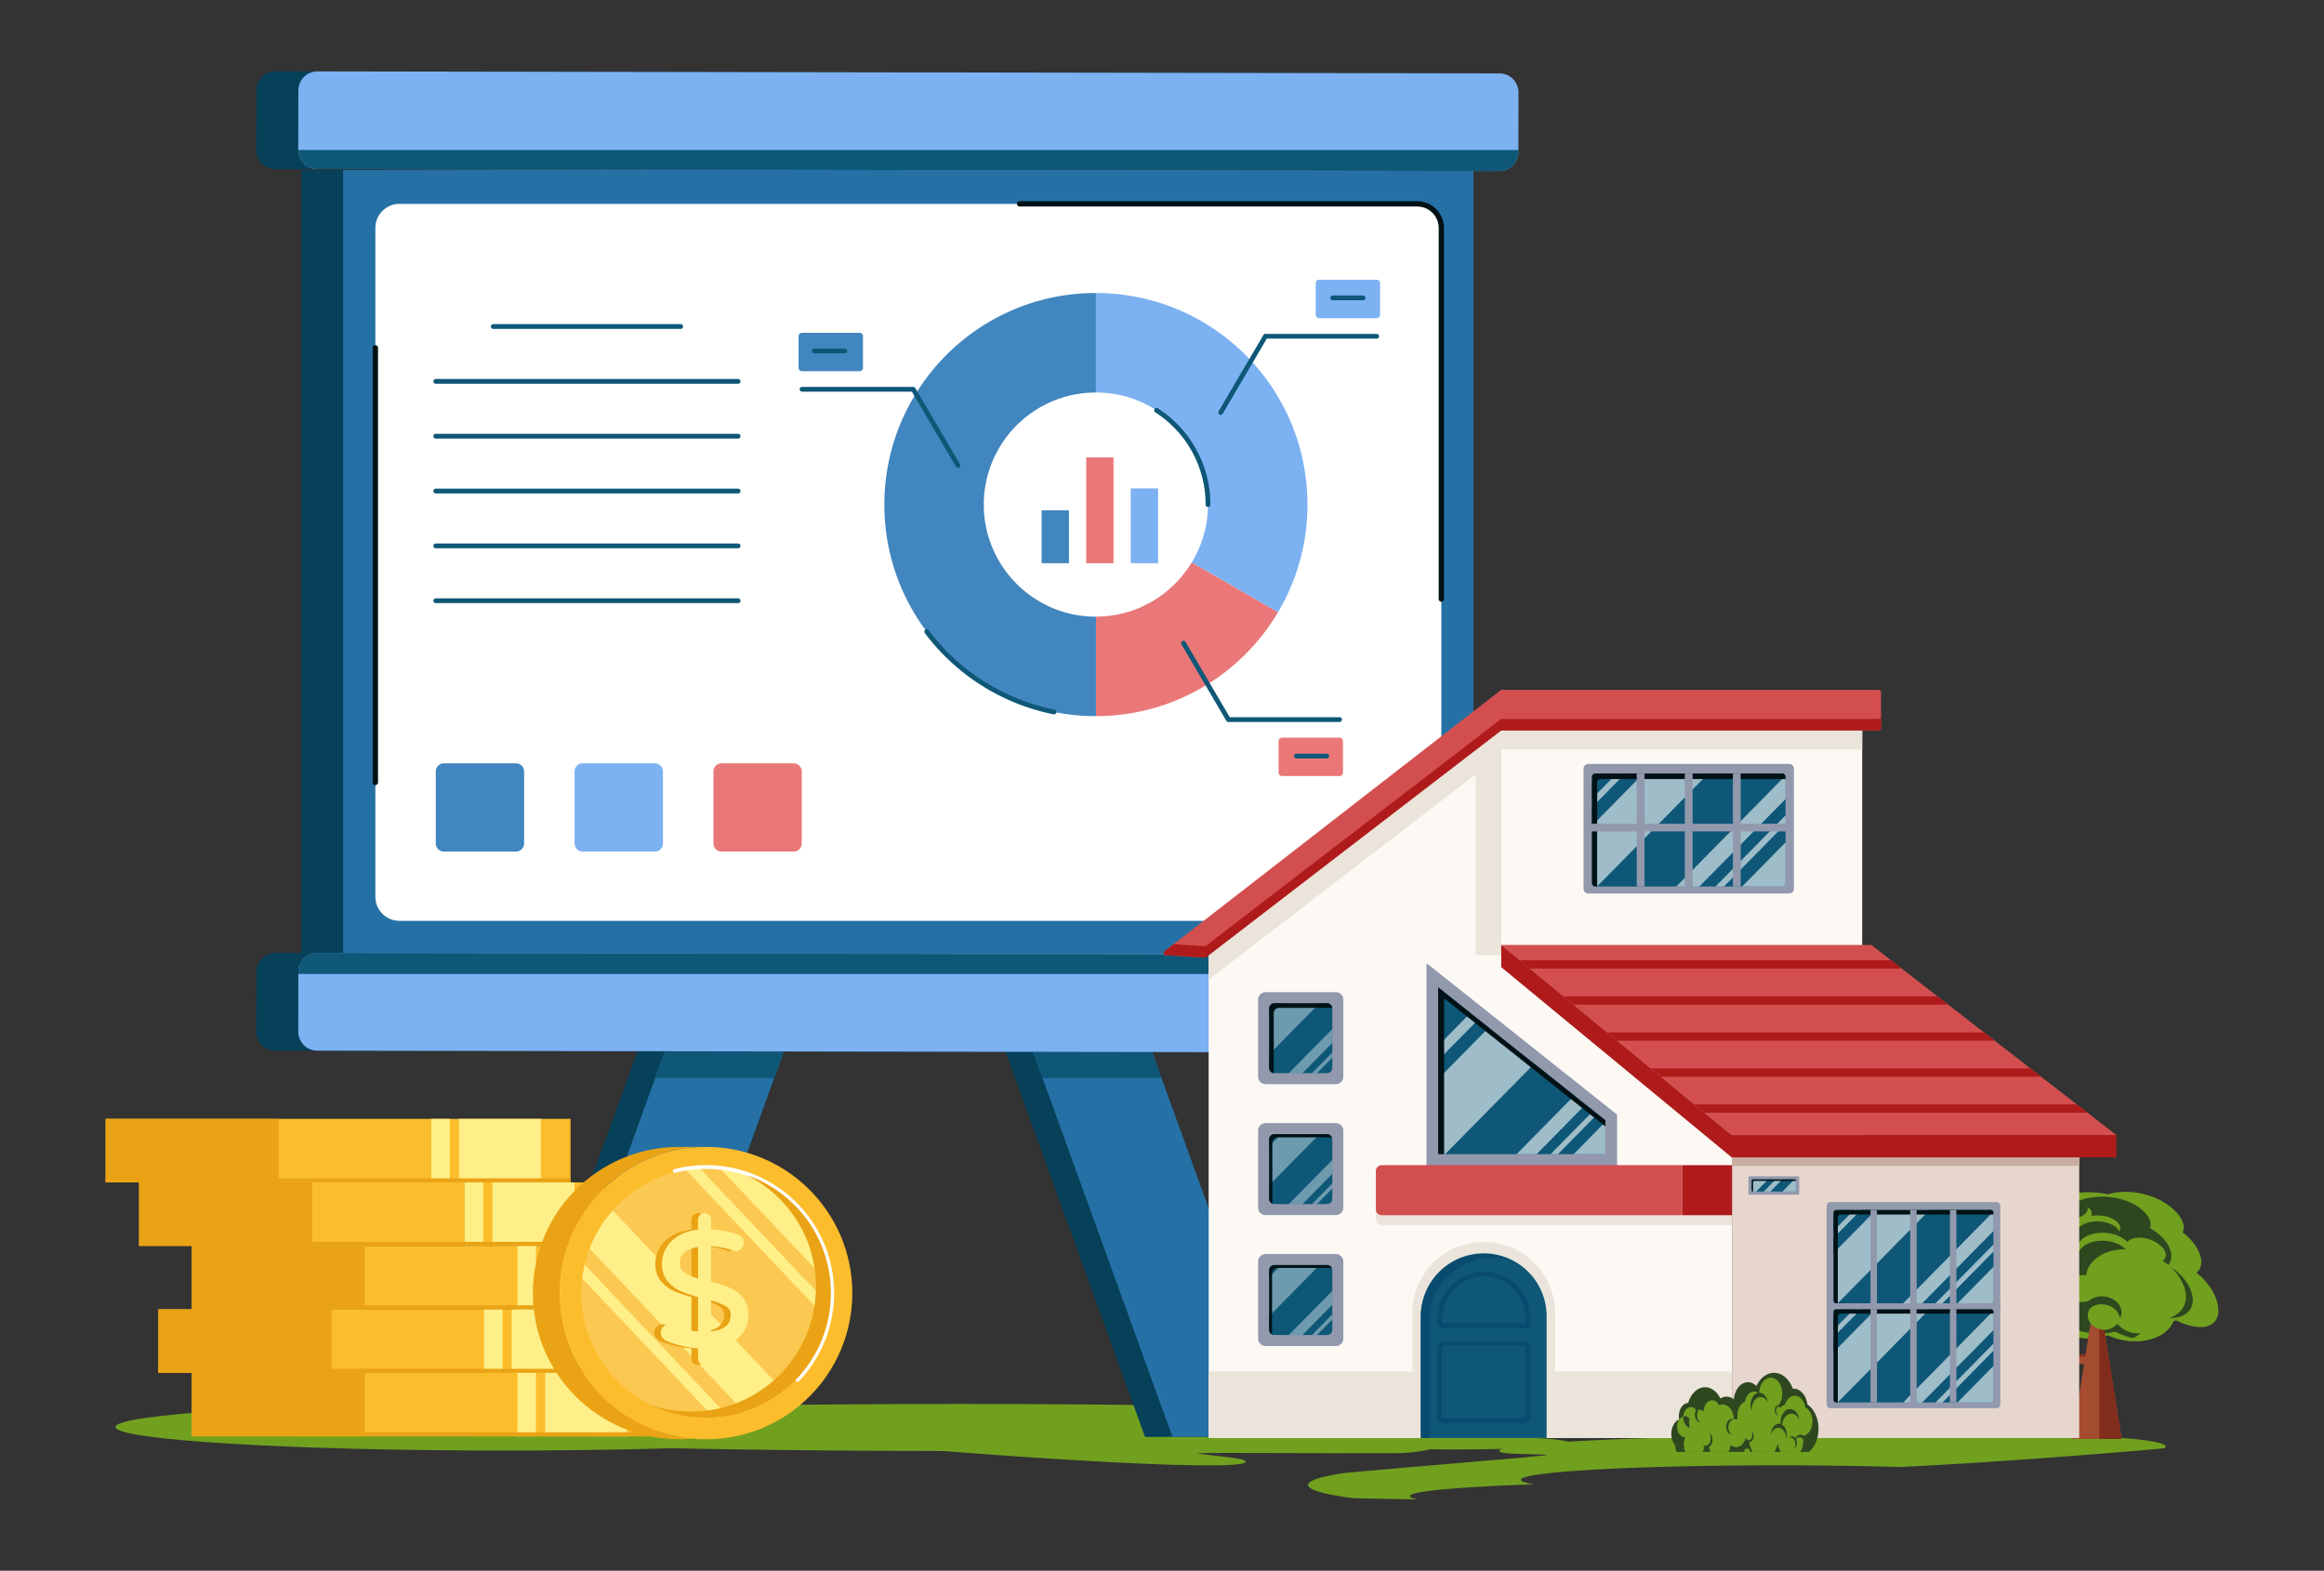<?xml version="1.0" encoding="utf-8"?>
<svg xmlns="http://www.w3.org/2000/svg" height="207.668" id="Layer_1" style="enable-background:new 0 0 300 280" version="1.1" viewBox="-3.625 36.166 307.249 207.668" width="307.249" x="0" y="0">
  <rect x="-3.625" y="36.166" width="307.249" height="207.668" fill="#333333" stroke="none"/>
  <style>.st2{fill:#71a01f}.st3{fill:#064059}.st6{fill:#eaa315}.st7{fill:#fcbd2c}.st8{fill:#af1b1b}.st9{fill:#2571a5}.st10{fill:#4186bf}.st11{fill:#0e5777}.st12{fill:#094b6f}.st13{fill:#2e471f}.st14{fill:#a44c30}.st15{fill:#812d1c}.st16{fill:#fff}.st18{fill:#fcf9f4}.st21{opacity:.6}.st22{fill:#9299ad}.st24{fill:#7cb1f2}.st29{fill:#eae4da}.st37{fill:#011216}.st42{fill:#d34f4f}.st47{fill:#fbc851}.st48{fill:#feef88}.st56{opacity:.4}.st60{fill:#ea7878}</style>
  <g id="Property_Analysis">
    <path class="st2" d="M203.84 224.886c0 1.725-36.108 3.117-80.647 3.117-44.539 0-80.647-1.392-80.647-3.117 0-1.715 36.108-3.107 80.647-3.107 44.54 0 80.648 1.392 80.648 3.107z"/>
    <path class="st2" d="M124.301 224.284a515.033 515.033 0 0 1-4.434-.403v4.017l1.843.152c22.493 1.745 39.354 2.378 39.354 1.366 0-.432-2.741-.616-6.234-1.053-1.164-.158 7.36-.087 17.124-.076l.112.01c3.136-.006 6.384-.003 9.463-.014l.038.003c3.022-.186 4.806-.573 4.806-1.154 0-.675-2.29-1.495-6.083-2.295-2.61-.285-5.445-.59-8.412-.886.676.19 1.033.371 1.033.522 0 .637-6.496.65-16.447.115 1.126.286 1.727.545 1.727.752 0 1.068-15.17.583-33.89-1.056z"/>
    <path class="st3" d="m96.39 175.15-18.456 50.982H62.2l18.457-50.982zM129.297 175.15l18.457 50.982h15.734l-18.457-50.982z"/>
    <path class="st9" d="m100.014 175.15-18.457 50.982H65.823L84.28 175.15zM132.92 175.15l18.457 50.982h15.734l-18.457-50.982z"/>
    <path class="st11" d="m98.733 178.688 1.28-3.538H84.28L83 178.688zM149.935 178.688l-1.28-3.538H132.92l1.28 3.538z"/>
    <path class="st3" d="m191.563 172.816.013-7.877a2.524 2.524 0 0 0-2.52-2.528l-156.263-.262a2.524 2.524 0 0 0-2.528 2.52l-.013 7.877a2.524 2.524 0 0 0 2.52 2.528l156.263.262a2.524 2.524 0 0 0 2.528-2.52z"/>
    <path class="st3" d="M36.208 58.663h149.409v103.7H36.208z"/>
    <path class="st3" d="m191.563 56.273.013-7.877a2.524 2.524 0 0 0-2.52-2.529l-156.263-.262a2.524 2.524 0 0 0-2.528 2.52l-.013 7.877a2.524 2.524 0 0 0 2.52 2.529l156.263.262a2.524 2.524 0 0 0 2.528-2.52z"/>
    <path class="st9" d="M41.761 58.663H191.17v103.7H41.761z"/>
    <path class="st9" d="M41.759 58.662h149.41v103.7H41.759z"/>
    <path class="st16" d="M46.002 154.727V66.3a3.179 3.179 0 0 1 3.179-3.179H183.75a3.179 3.179 0 0 1 3.179 3.179v88.428a3.179 3.179 0 0 1-3.18 3.18H49.182a3.179 3.179 0 0 1-3.179-3.18z"/>
    <path class="st37" d="M46.002 139.968a.35.35 0 0 1-.35-.35v-57.47a.35.35 0 0 1 .7 0v57.47a.35.35 0 0 1-.35.35zM186.929 115.713a.35.35 0 0 1-.35-.35V66.3c0-1.56-1.27-2.83-2.83-2.83h-52.573a.35.35 0 1 1 0-.7h52.574a3.533 3.533 0 0 1 3.528 3.53v49.065a.35.35 0 0 1-.35.35z"/>
    <path class="st24" d="m197.116 56.273.013-7.877a2.524 2.524 0 0 0-2.52-2.529l-156.263-.262a2.524 2.524 0 0 0-2.528 2.52l-.013 7.877a2.524 2.524 0 0 0 2.52 2.529l156.263.262a2.524 2.524 0 0 0 2.528-2.52z"/>
    <path class="st11" d="M35.805 56.005a2.524 2.524 0 0 0 2.52 2.526l156.263.261a2.524 2.524 0 0 0 2.528-2.52v-.267H35.806z"/>
    <path class="st24" d="m197.116 172.816.013-7.877a2.524 2.524 0 0 0-2.52-2.528l-156.263-.262a2.524 2.524 0 0 0-2.528 2.52l-.013 7.877a2.524 2.524 0 0 0 2.52 2.528l156.263.262a2.524 2.524 0 0 0 2.528-2.52z"/>
    <path class="st11" d="M197.123 164.936a2.524 2.524 0 0 0-2.52-2.525l-156.263-.262a2.524 2.524 0 0 0-2.528 2.52v.267h161.31z"/>
    <path class="st2" d="M114.142 224.824c0 1.725-22.945 3.117-51.247 3.117-28.303 0-51.248-1.392-51.248-3.117 0-1.714 22.945-3.106 51.248-3.106 28.302 0 51.247 1.392 51.247 3.106z"/>
    <path class="st7" d="M21.734 200.878h61.463v8.393H21.734z"/>
    <path class="st6" d="M21.734 200.877H44.61v8.394H21.734z"/>
    <path class="st48" d="M68.455 200.878h10.833v8.393H68.455zM64.788 200.878h2.447v8.393h-2.447z"/>
    <path class="st7" d="M17.31 209.271h61.463v8.393H17.31z"/>
    <path class="st6" d="M17.31 209.271h22.876v8.394H17.31z"/>
    <path class="st48" d="M64.031 209.271h10.833v8.393H64.031zM60.363 209.271h2.447v8.393h-2.447z"/>
    <path class="st7" d="M21.734 217.665h61.463v8.393H21.734z"/>
    <path class="st6" d="M21.734 217.664H44.61v8.394H21.734z"/>
    <path class="st48" d="M68.455 217.665h10.833v8.393H68.455zM64.788 217.665h2.447v8.393h-2.447z"/>
    <path class="st6" d="M21.734 208.741h61.463v.529H21.734zM17.31 217.135h61.463v.529H17.31zM21.734 225.529h61.463v.529H21.734z"/>
    <path class="st7" d="M10.341 184.091h61.463v8.393H10.341z"/>
    <path class="st6" d="M10.341 184.09h22.876v8.394H10.341z"/>
    <path class="st48" d="M57.062 184.091h10.833v8.393H57.062zM53.395 184.091h2.447v8.393h-2.447z"/>
    <path class="st7" d="M14.766 192.485h61.463v8.393H14.766z"/>
    <path class="st6" d="M14.766 192.484h22.876v8.394H14.766z"/>
    <path class="st48" d="M61.486 192.485h10.833v8.393H61.486zM57.819 192.485h2.447v8.393h-2.447z"/>
    <path class="st6" d="M10.341 191.955h61.463v.529H10.341zM14.766 200.348h61.463v.529H14.766z"/>
    <path class="st6" d="M87.943 226.364c-.592.055-1.188.084-1.792.084-10.672 0-19.324-8.651-19.324-19.32 0-10.675 8.652-19.327 19.324-19.327.198 0 .397.004.591.008l.03-.008h2.76c-10.58.106-19.125 8.72-19.125 19.328 0 10.063 7.7 18.335 17.536 19.235z"/>
    <path class="st7" d="M70.407 207.127c0 10.672 8.652 19.323 19.323 19.323 10.674 0 19.325-8.651 19.325-19.323 0-10.674-8.65-19.325-19.325-19.325-10.671 0-19.323 8.65-19.323 19.325z"/>
    <path class="st47" d="M73.242 207.127c0 9.106 7.382 16.488 16.488 16.488 9.109 0 16.49-7.382 16.49-16.488 0-9.109-7.381-16.49-16.49-16.49-9.106 0-16.488 7.381-16.488 16.49z"/>
    <path class="st47" d="M73.242 207.127c0 9.107 7.383 16.486 16.49 16.486.345 0 .687-.011 1.025-.034.627-.037 1.24-.109 1.844-.218.74-.127 1.46-.304 2.163-.529a16.425 16.425 0 0 0 5.208-2.783 16.462 16.462 0 0 0 5.862-9.362c.136-.604.237-1.224.297-1.855a16.002 16.002 0 0 0 .056-2.76c-.503-7.968-6.662-14.398-14.506-15.318a15.878 15.878 0 0 0-1.95-.116 16.108 16.108 0 0 0-2.67.218 16.436 16.436 0 0 0-9.67 5.336 16.36 16.36 0 0 0-3.063 5.05 16.174 16.174 0 0 0-.973 3.954 16.35 16.35 0 0 0-.113 1.931z"/>
    <path class="st48" d="m73.355 205.197 17.402 18.382c.627-.037 1.24-.109 1.844-.218l-18.927-19.993a16.174 16.174 0 0 0-.319 1.83zM74.328 201.243l20.436 21.589a16.425 16.425 0 0 0 5.208-2.783l-22.58-23.857a16.36 16.36 0 0 0-3.064 5.05z"/>
    <path class="st6" d="M93.721 207.728a4.54 4.54 0 0 0-1.782-1.333c-.648-.273-1.465-.53-2.428-.764v-4.708c1.006.058 1.962.244 2.836.552.17.068.307.101.42.101.32 0 .582-.118.78-.352.19-.222.285-.477.285-.755 0-.516-.255-.88-.733-1.051-1.049-.4-2.255-.639-3.588-.71v-1.277a.846.846 0 0 0-.254-.619c-.339-.337-.908-.335-1.23.005a.865.865 0 0 0-.239.614v1.308c-.959.102-1.797.357-2.495.757-.748.43-1.321.981-1.702 1.638a4.247 4.247 0 0 0-.574 2.159c0 .887.239 1.633.71 2.217a4.667 4.667 0 0 0 1.734 1.332c.637.287 1.419.557 2.327.804v4.54a9.792 9.792 0 0 1-3.344-.827 1.208 1.208 0 0 0-.49-.103c-.317 0-.581.113-.785.335a1.11 1.11 0 0 0-.302.773c0 .228.07.444.21.643.136.197.31.34.517.426a13.33 13.33 0 0 0 4.194 1.007v1.325c0 .258.083.468.247.623a.85.85 0 0 0 .603.227.858.858 0 0 0 .63-.243.831.831 0 0 0 .243-.607v-1.324c.928-.074 1.762-.29 2.481-.639.78-.378 1.39-.895 1.816-1.537a3.856 3.856 0 0 0 .644-2.17c0-.97-.246-1.767-.73-2.367zm-4.21.354c.844.243 1.496.501 1.94.77.443.269.659.634.659 1.115 0 1.312-.851 2.037-2.6 2.212v-4.097zm-3.5-3.654c-.424-.304-.63-.724-.63-1.285 0-.594.227-1.062.691-1.43.435-.343 1.01-.579 1.716-.702v4.19c-.77-.22-1.367-.48-1.777-.773z"/>
    <path class="st48" d="m87.062 190.856 18.772 19.831c.136-.604.237-1.224.297-1.855l-17.203-18.175c-.63.03-1.254.097-1.866.199zM91.68 190.754l14.507 15.318c-.503-7.968-6.662-14.398-14.506-15.318z"/>
    <path d="M101.812 218.862a.25.25 0 0 1-.182-.422 16.349 16.349 0 0 0 4.521-11.313c0-9.054-7.366-16.42-16.421-16.42-1.385 0-2.759.171-4.084.511a.25.25 0 1 1-.124-.484c1.365-.35 2.781-.528 4.208-.528 9.33 0 16.921 7.591 16.921 16.921 0 4.359-1.654 8.498-4.657 11.657a.25.25 0 0 1-.182.078z" style="fill:#fefefe"/>
    <path class="st6" d="M82.405 221.9a16.421 16.421 0 0 0 7.327 1.713c9.106 0 16.49-7.379 16.49-16.486 0-7.228-4.646-13.365-11.116-15.591 5.422 2.7 9.144 8.299 9.144 14.765 0 9.107-7.383 16.49-16.49 16.49-1.874 0-3.676-.312-5.355-.89z"/>
    <path class="st48" d="M94.593 207.728a4.54 4.54 0 0 0-1.782-1.333c-.648-.273-1.465-.53-2.429-.764v-4.708c1.007.058 1.962.244 2.837.552.17.068.307.101.42.101.32 0 .582-.118.78-.352.189-.222.285-.477.285-.755 0-.516-.255-.88-.734-1.051-1.048-.4-2.254-.639-3.588-.71v-1.277a.846.846 0 0 0-.253-.619c-.339-.337-.909-.335-1.23.005a.865.865 0 0 0-.24.614v1.308c-.958.102-1.796.357-2.494.757-.749.43-1.321.981-1.702 1.638a4.247 4.247 0 0 0-.574 2.159c0 .887.239 1.633.71 2.217a4.667 4.667 0 0 0 1.734 1.332c.637.287 1.419.557 2.327.804v4.54a9.792 9.792 0 0 1-3.344-.827 1.208 1.208 0 0 0-.49-.103c-.317 0-.581.113-.785.335a1.11 1.11 0 0 0-.302.773c0 .228.07.444.21.643.136.197.31.34.516.426a13.33 13.33 0 0 0 4.195 1.007v1.325c0 .258.083.468.247.623a.85.85 0 0 0 .603.227.858.858 0 0 0 .63-.243.831.831 0 0 0 .242-.607v-1.324c.929-.074 1.763-.29 2.482-.639.78-.378 1.39-.895 1.816-1.537a3.856 3.856 0 0 0 .644-2.17c0-.97-.246-1.767-.73-2.367zm-4.21.354c.844.243 1.496.501 1.94.77.443.269.658.634.658 1.115 0 1.312-.85 2.037-2.599 2.212v-4.097zm-3.5-3.654c-.424-.304-.63-.724-.63-1.285 0-.594.226-1.062.691-1.43.434-.343 1.01-.579 1.716-.702v4.19c-.77-.22-1.368-.48-1.777-.773z"/>
    <path class="st2" d="M282.512 227.636c-6.71.637-23.593 1.96-35.103 2.485-3.375-.113-7.105-.169-11.042-.206-1.65-.02-3.355-.02-5.08-.02-18.69 0-33.837.845-33.837 1.913 0 .207.6.413 1.725.6-9.936.337-16.422.918-16.422 1.555 0 .15.357.3 1.031.432a919.02 919.02 0 0 1-8.398-.15c-3.787-.468-6.074-1.087-6.074-1.762 0-.58 1.781-1.125 4.8-1.575h.037c3.074-.28 6.317-.562 9.448-.843h.112c9.748-.844 18.26-1.519 17.097-1.575-3.487-.131-6.224-.075-6.224-.506 0-1.013 16.834-1.856 39.292-2.081 3.412-.02 6.955.01 10.592-.038 43.046-.563 38.046 1.77 38.046 1.77z"/>
    <path class="st13" d="M289.125 210.94c-1.08 1.124-3.142.71-5.096-.224-.106.058-.211.11-.32.16a3.047 3.047 0 0 1-.232.467c-1.473 2.147-4.464 2.472-6.986 1.871a8.539 8.539 0 0 1-1.421-.512 7.636 7.636 0 0 1-2.302.431c-2.182.04-4.404-.764-5.761-2.463-.32.192-.65.374-.996.546-2.928 1.387-6.333 2.204-8.169.427-.615-.67-.862-1.67-.672-2.863-.474-.149-.885-.398-1.199-.77-1.783-1.806.419-7.332 5.896-9.786.55-.249 1.103-.45 1.647-.606 1.392-1.87 4.502-3.64 8.25-3.806 1.16-.056 2.278.039 3.31.26 1.187-.381 2.781-.471 4.46-.097 3.756.825 6.094 3.534 5.429 5.009a.53.53 0 0 1-.044.093c2.116 1.646 2.937 3.74 2.239 4.906-.101.177-.23.332-.386.46 2.72 2.13 3.55 5.295 2.353 6.497z"/>
    <path class="st2" d="M277.456 212.83c.976.321 1.94.473 2.9.476a8.38 8.38 0 0 1-5.286-.604 7.612 7.612 0 0 1-2.302.431c-2.182.04-4.403-.764-5.76-2.463-.32.192-.651.374-.996.547-2.929 1.386-6.333 2.202-8.17.426-.614-.67-.862-1.67-.672-2.863-.473-.149-.885-.398-1.198-.77-1.069-1.217-.705-3.777 1.283-6.253-1.136 1.879-1.267 3.62-.492 4.64.292.394.69.668 1.158.846-.264 1.185-.077 2.205.5 2.915 1.731 1.9 5.215 1.263 8.304.029.363-.154.714-.318 1.053-.494 1.284 1.776 3.53 2.695 5.807 2.794a8.36 8.36 0 0 0 2.416-.274c.457.24.94.448 1.455.617z"/>
    <path class="st14" d="m274.447 211.124 2.425 15.287h-6.541l2.424-15.287z"/>
    <path class="st15" d="M273.913 226.411h2.959l-2.425-15.287h-.534z"/>
    <path class="st14" d="M273.587 216.493h-2.925c-.436 0-.83-.26-1-.662l-2.588-6.083 1.188-.505 2.463 5.79c.043.103.144.17.256.17h2.606v1.29z"/>
    <path class="st15" d="M272.108 215.205h-1.127a.289.289 0 0 1-.258-.174l-2.459-5.79-1.187.51.064.149.82-.355 2.459 5.79a.289.289 0 0 0 .258.174h1.37l.06-.304z"/>
    <path class="st2" d="M281.242 210.745a1.752 1.752 0 0 1-.15.537c-.542 1.093-1.958 1.4-3.235.965a3.4 3.4 0 0 1-1.551-1.089c-.426.56-1.157.874-1.937.807-1.029-.094-1.914-.83-1.976-1.816-.049-.85.683-1.622 1.745-1.73a6.685 6.685 0 0 1-.761-.714c-.436.33-1.02.55-1.674.607-1.258.105-2.428-.422-2.631-1.385a1.31 1.31 0 0 1 .022-.567c-.738.905-1.84 1.688-3.157 2.269-2.311.987-4.811 1.215-5.837-.228-.658-.977-.293-2.639 1.052-4.1a1.06 1.06 0 0 1-.371-.414c-.535-.987.68-2.848 2.837-3.718 2.161-.88 4.14-.326 4.323.804.064.341-.029.696-.229 1.042 1.28.308 2.085 1.087 2.207 2.047.064.485-.043.966-.264 1.43.427-.387 1.066-.673 1.79-.734a3.22 3.22 0 0 1 .753.018c.12-1.81 2.24-3.502 5.334-3.446a.981.981 0 0 1-.087-.551c.11-.813 1.473-1.26 3.005-.787 1.538.472 2.506 1.638 2.214 2.394a.899.899 0 0 1-.384.451c2.767 1.846 3.71 4.683 2.685 6.243-.734 1.18-2.186 1.601-3.723 1.665z"/>
    <path class="st2" d="M289.125 210.94c-1.08 1.124-3.142.71-5.096-.224-.106.058-.211.11-.32.16a3.047 3.047 0 0 1-.232.467c-1.217 1.864-3.673 2.297-5.831 2.087 1.23-.493 2.418-1.303 2.988-2.618.069-.163.126-.329.169-.499.096-.069.19-.14.283-.216 1.93.534 3.92.51 4.828-.785 1.012-1.392-.105-4.26-2.921-5.843.134-.155.238-.33.314-.52.532-1.269-.482-3.161-2.69-4.416a.598.598 0 0 0 .03-.1c.46-1.565-2.089-3.827-5.788-4.042-1.652-.1-3.17.24-4.258.798a12.27 12.27 0 0 0-3.215.254c-.873.183-1.707.452-2.478.789 1.62-1.29 4.081-2.292 6.856-2.42 1.16-.056 2.278.039 3.31.26 1.187-.381 2.781-.471 4.46-.097 3.756.825 6.094 3.534 5.429 5.009a.53.53 0 0 1-.044.093c2.116 1.646 2.937 3.74 2.239 4.906-.101.177-.23.332-.386.46 2.72 2.13 3.55 5.295 2.353 6.497z"/>
    <path class="st2" d="M278.126 201.68a1.189 1.189 0 0 1-.214.49c-.227-.926-1.553-1.854-3.274-1.958-1.715-.11-3.13.644-3.451 1.537a1.22 1.22 0 0 1-.161-.515c-.116-1.102 1.529-2.212 3.667-2.075 2.144.132 3.664 1.438 3.433 2.521z"/>
    <path class="st13" d="M276.816 209.964a1.667 1.667 0 0 1-.183.496c-.094-.902-.99-1.753-2.203-1.843-1.21-.096-2.205.61-2.412 1.49a1.702 1.702 0 0 1-.117-.52c-.103-1.107 1.063-2.142 2.596-2.023 1.537.118 2.561 1.32 2.319 2.4zM265.432 207.72c.063.169.093.347.09.53-.594-.663-1.95-.728-3.214.098-1.261.818-1.898 2.189-1.662 3.088a1.178 1.178 0 0 1-.384-.337c-.664-.84-.03-2.63 1.557-3.659 1.589-1.036 3.257-.76 3.613.28z"/>
    <path class="st2" d="M272.925 196.611c-.009.87-1.382 1.562-3.054 1.786-1.674.215-3.165-.099-3.362-.942-.069-.317.067-.664.373-.995a.647.647 0 0 0 .006.218c.151.711 1.432.995 2.883.806 1.45-.193 2.627-.8 2.62-1.53a.642.642 0 0 0-.041-.213c.367.242.573.544.575.87z"/>
    <path class="st2" d="M276.681 198.612a.829.829 0 0 1-.145.378c-.25-.684-1.372-1.314-2.774-1.344-1.397-.035-2.547.54-2.823 1.214a.834.834 0 0 1-.13-.385c-.081-.83 1.248-1.662 2.968-1.619 1.725.039 3.018.932 2.904 1.756zM203.84 226.909c0 .489-6.77.887-15.127.887s-15.128-.398-15.128-.887c0-.494 6.77-.891 15.128-.891s15.128.397 15.128.89z"/>
    <path class="st18" d="M242.569 162.452v25.793h-17.21v38.038h-69.19v-63.831l38.664-29.717v29.717z"/>
    <path class="st29" d="M178.273 195.467v1.907c0 .424.343.767.766.767h39.744v-2.674h-40.51zM218.783 195.467h6.574v2.674h-6.574zM156.169 217.489h69.19v8.794h-69.19z"/>
    <path class="st29" d="M201.978 209.808v16.475h-18.892v-16.475a9.446 9.446 0 1 1 18.892 0zM194.833 162.452v-29.717l-38.664 29.717v3.232l35.308-27.14v23.908z"/>
    <path class="st18" d="M194.836 132.735h47.735v30.945h-47.735z"/>
    <path class="st29" d="M194.836 132.736h47.735v2.513h-47.735z"/>
    <path class="st42" d="M155.889 162.667a.49.49 0 0 1-.329.1l-5.048-.314a.294.294 0 0 1-.18-.526l44.504-34.55h49.926c.162 0 .294.13.294.293v4.771a.294.294 0 0 1-.294.294h-49.926l-38.947 29.932z"/>
    <path class="st8" d="M245.058 130.922v1.522c0 .16-.13.29-.298.29h-49.927l-38.94 29.936a.533.533 0 0 1-.336.095l-5.045-.313c-.284 0-.4-.357-.182-.524l1.194-.925 4.033.248c.124.007.24-.03.335-.102l38.941-29.928h49.927a.295.295 0 0 0 .298-.3z"/>
    <path class="st22" d="M173.972 168.327v10.196c0 .543-.44.983-.983.983h-9.3a.983.983 0 0 1-.984-.983v-10.196c0-.543.44-.983.983-.983h9.301c.543 0 .983.44.983.983zM173.972 185.636v10.197c0 .542-.44.982-.983.982h-9.3a.983.983 0 0 1-.984-.982v-10.197c0-.543.44-.983.983-.983h9.301c.543 0 .983.44.983.983zM173.972 202.945v10.197c0 .542-.44.982-.983.982h-9.3a.983.983 0 0 1-.984-.982v-10.197c0-.543.44-.982.983-.982h9.301c.543 0 .983.44.983.982z"/>
    <path class="st11" d="M164.161 177.353v-7.856c0-.385.312-.697.697-.697h6.96c.386 0 .698.312.698.697v7.856a.697.697 0 0 1-.697.697h-6.96a.697.697 0 0 1-.698-.697z"/>
    <g class="st56">
      <path class="st16" d="M172.513 175.323V176l-2.031 2.053h-.663zM172.513 172.215v1.834l-3.946 4.004h-1.806zM170.83 168.8l-6.668 6.77v-5.146l1.602-1.624z"/>
    </g>
    <path class="st11" d="M164.161 194.662v-7.855c0-.385.312-.697.697-.697h6.96c.386 0 .698.312.698.697v7.855a.697.697 0 0 1-.697.697h-6.96a.697.697 0 0 1-.698-.697z"/>
    <g class="st56">
      <path class="st16" d="M172.513 192.631v.677l-2.031 2.053h-.663zM172.513 189.523v1.834l-3.946 4.004h-1.806zM170.83 186.108l-6.668 6.77v-5.146l1.602-1.624z"/>
    </g>
    <path class="st11" d="M164.161 211.971v-7.855c0-.385.312-.697.697-.697h6.96c.386 0 .698.312.698.697v7.855a.697.697 0 0 1-.697.697h-6.96a.697.697 0 0 1-.698-.697z"/>
    <g class="st56">
      <path class="st16" d="M172.513 209.94v.677l-2.031 2.053h-.663zM172.513 206.831v1.835l-3.946 4.004h-1.806zM170.83 203.417l-6.668 6.77v-5.147l1.602-1.623z"/>
    </g>
    <path class="st37" d="M172.505 169.419c-.021-.007-.05-.007-.072-.007h-6.96a.7.7 0 0 0-.7.699v7.855c0 .029 0 .058.008.08a.695.695 0 0 1-.619-.692V169.5c0-.386.313-.699.7-.699h6.959c.357 0 .648.27.684.619zM172.476 186.578a.63.63 0 0 0-.233-.044h-6.96a.704.704 0 0 0-.698.7v7.854c0 .08.014.153.043.226a.694.694 0 0 1-.466-.655v-7.855c0-.379.313-.692.7-.692h6.959c.306 0 .56.197.655.466zM172.462 203.854a.59.59 0 0 0-.255-.051h-6.96a.699.699 0 0 0-.699.698v7.856c0 .094.022.182.059.262a.697.697 0 0 1-.445-.648v-7.855a.7.7 0 0 1 .7-.7h6.959c.291 0 .539.183.64.438z"/>
    <path class="st22" d="M210.165 183.571v6.64a.096.096 0 0 1-.095.094H185.05c-.051 0-.087-.043-.087-.094v-26.529a.09.09 0 0 1 .05-.08c.03-.022.066-.014.095.007l25.022 19.89a.09.09 0 0 1 .036.072z"/>
    <path class="st11" d="M208.614 184.27v4.485h-22.11v-22.059z"/>
    <g class="st21">
      <path class="st16" d="m191.834 170.933-5.33 5.417v-1.922l4.245-4.31h.058zM207.58 183.448l-5.234 5.307h-.975l5.664-5.744zM206 182.188l-6.471 6.567h-2.65l7.63-7.746zM208.614 184.503v4.252h-4.193zM199.216 176.8l-11.78 11.955h-.931v-9.938l6.698-6.799z"/>
    </g>
    <path class="st37" d="M208.614 184.27v.823l-21.316-16.94v20.602h-.793v-22.059z"/>
    <path d="M265.483 194.457v27.96a.157.157 0 0 1-.154.155h-29.704c-.083 0-.142-.071-.142-.154v-27.961c0-.083.06-.154.142-.154h29.704c.083 0 .154.07.154.154z"/>
    <path d="M225.358 188.247h45.903v38.036h-45.903z" style="fill:#e6d6cd"/>
    <path d="M225.358 188.247h45.903v2.058h-45.903z" style="fill:#c9ada1"/>
    <path class="st42" d="M218.783 190.21v6.62H179.04a.767.767 0 0 1-.766-.767v-5.086c0-.423.343-.767.766-.767h39.744z"/>
    <path class="st8" d="M218.783 190.21h6.574v6.619h-6.574z"/>
    <path class="st11" d="M200.848 210.278v16.005h-16.631v-16.005a8.316 8.316 0 1 1 16.631 0z"/>
    <path class="st12" d="M198.379 211.753h-11.23a.777.777 0 0 1-.776-.775v-.31c0-1.698.704-3.37 1.932-4.587 1.162-1.152 2.664-1.784 4.232-1.784h.053a6.154 6.154 0 0 1 4.299 1.801 6.122 6.122 0 0 1 1.804 4.358v.983a.315.315 0 0 1-.314.314zm-5.842-6.828c-1.401 0-2.746.568-3.79 1.603a5.876 5.876 0 0 0-1.746 4.14v.31c0 .08.067.147.148.147h10.916v-.669a5.529 5.529 0 0 0-5.48-5.531h-.048zM197.916 224.312H187.15a.777.777 0 0 1-.776-.775v-9.32c0-.428.349-.776.776-.776h10.767c.428 0 .777.348.777.775v9.32a.778.778 0 0 1-.777.776zM187.15 214.07a.148.148 0 0 0-.148.147v9.32c0 .082.067.148.148.148h10.767a.148.148 0 0 0 .149-.147v-9.32a.148.148 0 0 0-.149-.148H187.15z"/>
    <path class="st12" d="M196.588 203.024a8.311 8.311 0 0 0-11.24 7.783v15.476h-1.129v-16.009a8.316 8.316 0 0 1 8.314-8.313c1.47 0 2.854.386 4.055 1.063z"/>
    <path class="st22" d="M233.538 137.781v15.904a.613.613 0 0 1-.613.613h-26.58a.613.613 0 0 1-.613-.613v-15.904c0-.338.275-.613.613-.613h26.58c.339 0 .613.275.613.613z"/>
    <path class="st11" d="M232.44 138.881v14.043a.45.45 0 0 1-.45.45h-24.71a.45.45 0 0 1-.45-.45v-14.043a.45.45 0 0 1 .45-.45h24.71a.45.45 0 0 1 .45.45z"/>
    <g class="st21">
      <path class="st16" d="M232.44 143.961v1.143l-8.146 8.27h-1.125zM232.44 138.88v2.924l-11.397 11.57h-3.054l14.423-14.646c.02.048.028.099.028.152zM232.44 147.535v5.39c0 .248-.2.449-.45.449h-5.3l5.75-5.839zM211.249 138.43l-4.42 4.488v-1.142l3.294-3.345zM208 138.43l-1.17 1.188v-.738a.45.45 0 0 1 .449-.45h.72zM222.23 138.43l-14.716 14.944h-.235a.45.45 0 0 1-.45-.45v-7.574l6.814-6.92h8.587z"/>
    </g>
    <path class="st37" d="M232.44 138.88v.283h-24.46c-.249 0-.45.2-.45.45v13.76h-.251a.45.45 0 0 1-.45-.449V138.88a.45.45 0 0 1 .45-.45h24.712c.249 0 .45.202.45.45z"/>
    <path class="st22" d="M212.761 138.431h1.033v14.943h-1.033zM219.119 138.431h1.033v14.943h-1.033zM225.476 138.431h1.033v14.943h-1.033z"/>
    <path class="st42" d="M194.836 161.097h48.935l32.42 25.152h-50.878z"/>
    <path class="st8" d="M276.178 186.235v2.945h-50.862l-30.467-25.147v-2.945l30.467 25.147z"/>
    <path class="st22" d="M260.828 208.701v13.135c0 .28-.227.506-.507.506H238.37a.506.506 0 0 1-.507-.506v-13.135c0-.28.227-.506.507-.506h21.951c.28 0 .507.227.507.506z"/>
    <path class="st11" d="M259.92 209.61v11.598a.372.372 0 0 1-.37.371h-20.408a.372.372 0 0 1-.372-.371V209.61c0-.206.166-.372.372-.372h20.407c.205 0 .372.166.372.372z"/>
    <g class="st21">
      <path class="st16" d="M259.921 213.805v.944l-6.727 6.83h-.93zM259.921 209.61v2.414l-9.413 9.555h-2.522l11.912-12.096c.016.04.023.082.023.126zM259.921 216.757v4.45a.37.37 0 0 1-.371.372h-4.379l4.75-4.822zM242.42 209.238l-3.65 3.706V212l2.72-2.762zM239.736 209.238l-.967.98v-.609c0-.205.169-.371.372-.371h.595zM251.489 209.238l-12.154 12.34h-.194a.372.372 0 0 1-.372-.37v-6.256l5.628-5.714h7.092z"/>
    </g>
    <path class="st37" d="M259.921 209.61v.233H239.72a.37.37 0 0 0-.371.37v11.366h-.208a.372.372 0 0 1-.372-.371v-11.599c0-.205.169-.371.372-.371h20.409a.37.37 0 0 1 .371.371z"/>
    <path class="st22" d="M243.668 209.238h.853v12.341h-.853zM248.919 209.238h.853v12.341h-.853zM254.17 209.238h.853v12.341h-.853z"/>
    <path class="st22" d="M260.828 195.597v13.135c0 .28-.227.506-.507.506H238.37a.506.506 0 0 1-.507-.506v-13.135c0-.28.227-.506.507-.506h21.951c.28 0 .507.227.507.506z"/>
    <path class="st11" d="M259.92 196.505v11.598a.372.372 0 0 1-.37.372h-20.408a.372.372 0 0 1-.372-.372v-11.598c0-.205.166-.371.372-.371h20.407c.205 0 .372.166.372.371z"/>
    <g class="st21">
      <path class="st16" d="M259.921 200.7v.944l-6.727 6.83h-.93zM259.921 196.505v2.414l-9.413 9.556h-2.522l11.912-12.096c.016.04.023.081.023.126zM259.921 203.653v4.45a.37.37 0 0 1-.371.372h-4.379l4.75-4.822zM242.42 196.133l-3.65 3.706v-.943l2.72-2.763zM239.736 196.133l-.967.981v-.61c0-.205.169-.37.372-.37h.595zM251.489 196.133l-12.154 12.342h-.194a.372.372 0 0 1-.372-.372v-6.256l5.628-5.714h7.092z"/>
    </g>
    <path class="st37" d="M259.921 196.505v.233H239.72a.37.37 0 0 0-.371.372v11.365h-.208a.372.372 0 0 1-.372-.372v-11.598c0-.206.169-.372.372-.372h20.409a.37.37 0 0 1 .371.372z"/>
    <path class="st22" d="M243.668 196.134h.853v12.341h-.853zM248.919 196.134h.853v12.341h-.853zM254.17 196.134h.853v12.341h-.853zM234.243 191.856v2.085a.171.171 0 0 1-.171.172h-6.365a.171.171 0 0 1-.172-.172v-2.085c0-.094.077-.171.172-.171h6.365c.095 0 .171.077.171.171z"/>
    <path class="st11" d="M227.947 193.53v-1.262c0-.095.077-.172.171-.172h5.542c.095 0 .172.077.172.172v1.261a.171.171 0 0 1-.172.172h-5.542a.171.171 0 0 1-.171-.172z"/>
    <g class="st21">
      <path class="st16" d="m232.005 192.095-1.583 1.606h-.867l1.58-1.606z"/>
    </g>
    <g class="st21">
      <path class="st16" d="m230.129 192.095-1.58 1.606h-.43a.17.17 0 0 1-.172-.172v-1.262c0-.093.076-.172.172-.172h2.01z"/>
    </g>
    <g class="st21">
      <path class="st16" d="M233.83 192.267v1.262a.17.17 0 0 1-.169.172h-1.636l1.58-1.606h.056c.094 0 .17.079.17.172z"/>
    </g>
    <path class="st37" d="M233.83 192.267v.023h-5.512a.17.17 0 0 0-.169.172v1.24h-.03a.17.17 0 0 1-.172-.173v-1.262c0-.093.076-.172.172-.172h5.542c.094 0 .17.079.17.172z"/>
    <path class="st22" d="M206.695 145.074h26.29v1.012h-26.29z"/>
    <path class="st8" d="M247.803 164.228h-49.177l-1.332-1.099h49.097zM253.94 168.99H204.4l-1.333-1.1h49.46zM260.084 173.758h-49.912l-1.332-1.1h49.832zM266.221 178.519h-50.276l-1.332-1.1h50.196zM272.359 183.28h-50.64l-1.333-1.1h50.56z"/>
    <path class="st13" d="M217.842 227.247c.022.31.083.602.174.872h8.942c.039-.129.075-.26.1-.398h.023c.167 0 .33-.026.485-.073.066.168.146.323.231.471h7.74l.009-.014c.749-.626 1.249-1.756 1.249-3.05 0-1.41-.6-2.633-1.47-3.208-.15-1.184-.902-2.082-1.806-2.082-.039 0-.077.003-.116.006-.457-1.246-1.398-2.104-2.486-2.104-.977 0-1.836.696-2.334 1.745-.313-.314-.698-.502-1.117-.502-.959 0-1.753.993-1.865 2.272a1.523 1.523 0 0 0-.97-.368 1.47 1.47 0 0 0-.813.256c-.431-.904-1.174-1.498-2.019-1.498-1.012 0-1.88.858-2.236 2.073-.682.033-1.23.808-1.23 1.756 0 .146.011.289.038.426-.598.241-1.037 1.004-1.037 1.908 0 .606.198 1.147.508 1.512z"/>
    <path class="st2" d="M226.628 224.803v.023c0 .836.404 1.545.957 1.778.054.585.244 1.11.524 1.515h2.834c.221-.32.387-.712.474-1.15.047.435.182.828.378 1.15h2.596a2.89 2.89 0 0 0 .395-1.495c0-.21-.02-.418-.059-.612.717-.098 1.272-.928 1.272-1.935 0-.847-.396-1.571-.95-1.835-.134-.883-.705-1.545-1.387-1.545-.584 0-1.086.485-1.3 1.18a1.284 1.284 0 0 0-.663.435 1.96 1.96 0 0 0-.261-.283c.345-.381.565-.968.565-1.627 0-1.153-.682-2.093-1.524-2.093-.84 0-1.52.94-1.52 2.093v.011a1.004 1.004 0 0 0-.674-.275c-.598 0-1.096.587-1.215 1.36-.579.208-1.006.935-1.006 1.796 0 .623.223 1.173.564 1.51z"/>
    <path class="st16" d="M219.81 224.935c-.502-.076-.89-.659-.89-1.369a1.5 1.5 0 0 1 .006-.137.668.668 0 0 1 .184-.025c.24 0 .459.115.632.308a2.288 2.288 0 0 0 .068 1.223z"/>
    <path class="st2" d="M219.11 226.164a.748.748 0 0 0 .081-.006 2.405 2.405 0 0 0-.204.982c0 .36.078.693.206.98h2.312a2.35 2.35 0 0 0 .202-.826c.184.124.39.194.607.197.046.23.124.44.222.628h2.36c.14-.268.237-.581.266-.926.213.194.464.303.737.303.745 0 1.35-.83 1.35-1.854 0-1.021-.605-1.854-1.35-1.854a.978.978 0 0 0-.286.042c-.028-1.105-.69-1.986-1.5-1.986-.16 0-.318.036-.463.1-.204-.392-.538-.647-.916-.647-.608 0-1.104.662-1.124 1.49a1.016 1.016 0 0 0-.682-.281.917.917 0 0 0-.314.056c-.18-.233-.423-.376-.69-.376-.52 0-.949.547-.998 1.243a.668.668 0 0 1 .184-.025c.24 0 .459.115.632.308a2.286 2.286 0 0 0 .068 1.223c-.502-.076-.89-.659-.89-1.369 0-.047.002-.092.006-.137-.467.118-.82.681-.82 1.355 0 .763.449 1.38 1.004 1.38z"/>
    <path class="st13" d="M219.81 224.935c-.502-.076-.89-.659-.89-1.369a1.5 1.5 0 0 1 .006-.137.668.668 0 0 1 .184-.025c.24 0 .459.115.632.308a2.288 2.288 0 0 0 .068 1.223zM234.258 223.85c-.223-.472-.606-.78-1.045-.78-.69 0-1.249.768-1.249 1.717 0 .112.008.218.025.325a2.173 2.173 0 0 1-.204-.934c0-.948.559-1.717 1.248-1.717.609 0 1.115.598 1.225 1.389z"/>
    <path class="st13" d="M232.53 226.336c-.007-.469-.181-.92-.493-1.184-.49-.416-1.133-.207-1.435.467-.036.08-.064.16-.087.246a1.839 1.839 0 0 1 .153-.787c.303-.674.946-.883 1.436-.467.432.367.601 1.097.427 1.725zM231.736 222.01c-.164-.02-.33.073-.437.265-.17.302-.129.735.09.968.027.027.054.05.082.069a.427.427 0 0 1-.266-.14c-.22-.233-.26-.666-.091-.968.15-.266.412-.34.622-.195zM230.117 221.594c-.208-.44-.565-.727-.974-.727-.642 0-1.163.716-1.163 1.6 0 .104.007.203.023.303-.12-.251-.19-.549-.19-.87 0-.884.52-1.6 1.163-1.6.566 0 1.038.557 1.14 1.294zM225.625 223.829c-.247 0-.487.167-.631.474-.226.482-.126 1.125.225 1.436a.643.643 0 0 0 .128.09.607.607 0 0 1-.412-.165c-.35-.31-.451-.954-.225-1.436.2-.424.587-.582.915-.4zM221.493 222.24c-.247 0-.487.167-.631.474-.227.482-.126 1.125.225 1.436a.643.643 0 0 0 .128.09.607.607 0 0 1-.412-.164c-.35-.312-.452-.954-.225-1.436.2-.425.586-.583.915-.4zM221.474 227.211c.223.147.492.14.719-.05.356-.3.468-.939.25-1.428a.977.977 0 0 0-.087-.157c.129.083.241.215.32.393.218.49.105 1.13-.25 1.428-.315.264-.713.175-.952-.186zM234.994 227.503c.064-.329.01-.69-.168-.962-.28-.426-.757-.46-1.067-.076a.91.91 0 0 0-.096.147c.036-.189.11-.365.222-.505.31-.384.788-.35 1.068.077.246.375.255.93.041 1.319z"/>
    <path class="st13" d="M233.54 227.694c.147-.19.222-.472.184-.764-.06-.46-.38-.764-.714-.681a.45.45 0 0 0-.113.045.572.572 0 0 1 .311-.218c.334-.083.654.222.715.68.053.406-.113.795-.382.938zM227.21 226.572a.443.443 0 0 0 .552-.038c.273-.23.36-.72.192-1.097a.748.748 0 0 0-.067-.12.685.685 0 0 1 .246.302c.167.376.08.867-.193 1.096-.24.203-.547.134-.73-.143z"/>
    <path class="st60" d="m165.345 117.098-11.404-6.584c-2.594 4.294-7.293 7.177-12.679 7.179v13.152c10.256-.002 19.215-5.522 24.083-13.747z"/>
    <path class="st10" d="M128.289 95.705a14.75 14.75 0 0 0-1.85 7.175c0 8.171 6.633 14.817 14.817 14.817h.012v13.147h-.012c-15.443 0-27.965-12.522-27.965-27.964 0-5 1.322-9.686 3.618-13.748 4.795-8.496 13.904-14.229 24.347-14.229h.012v13.16h-.012c-5.588 0-10.443 3.088-12.967 7.642z"/>
    <path class="st11" d="M135.703 130.607a.278.278 0 0 1-.063-.007 28.24 28.24 0 0 1-16.997-10.74.313.313 0 1 1 .502-.376 27.619 27.619 0 0 0 16.62 10.5.313.313 0 0 1-.062.623z"/>
    <path class="st24" d="M156.08 102.88c0 2.796-.79 5.402-2.139 7.634l11.404 6.584a27.82 27.82 0 0 0 3.887-14.217c0-15.452-12.518-27.973-27.97-27.976v13.152c8.185.003 14.818 6.638 14.818 14.824z"/>
    <path class="st11" d="M156.08 103.195a.314.314 0 0 1-.315-.315c0-4.955-2.489-9.517-6.659-12.205a.312.312 0 0 1-.093-.433.312.312 0 0 1 .433-.094 15.088 15.088 0 0 1 6.948 12.732c0 .174-.14.315-.314.315zM157.759 91.014a.314.314 0 0 1-.27-.474l5.915-10.077a.314.314 0 0 1 .27-.155h14.704a.314.314 0 1 1 0 .629h-14.524l-5.825 9.922a.314.314 0 0 1-.27.155z"/>
    <path class="st24" d="M178.828 73.618v4.16a.453.453 0 0 1-.45.452h-7.61a.453.453 0 0 1-.45-.451v-4.161c0-.262.203-.466.45-.466h7.61c.247 0 .45.204.45.466z"/>
    <path class="st11" d="M173.477 131.616h-14.703a.314.314 0 0 1-.27-.156l-5.916-10.077a.314.314 0 1 1 .54-.318l5.826 9.922h14.523a.314.314 0 1 1 0 .629z"/>
    <path class="st60" d="M173.926 134.154v4.16c0 .248-.204.452-.451.452h-7.595a.456.456 0 0 1-.465-.451v-4.161a.46.46 0 0 1 .465-.466h7.595c.247 0 .45.204.45.466z"/>
    <path class="st11" d="M123.03 98.023a.314.314 0 0 1-.271-.155l-5.827-9.922H102.41a.314.314 0 1 1 0-.63h14.702c.112 0 .215.06.27.156L123.3 97.55a.314.314 0 0 1-.27.474z"/>
    <path class="st10" d="M110.465 80.615v4.162a.457.457 0 0 1-.45.465h-7.595a.46.46 0 0 1-.466-.465v-4.162c0-.247.204-.45.466-.45h7.594c.247 0 .451.203.451.45z"/>
    <path class="st11" d="M176.578 75.863h-4.01a.314.314 0 1 1 0-.63h4.01a.314.314 0 1 1 0 .63zM171.782 136.447h-4.01a.314.314 0 1 1 0-.63h4.01a.314.314 0 1 1 0 .63zM108.052 82.885h-4.011a.314.314 0 1 1 0-.629h4.01a.314.314 0 1 1 0 .63zM86.362 79.65H61.585a.314.314 0 0 1 0-.63h24.777a.314.314 0 0 1 0 .63zM93.96 86.9H53.987a.314.314 0 0 1 0-.628H93.96a.314.314 0 0 1 0 .629zM93.96 94.152H53.987a.314.314 0 0 1 0-.63H93.96a.314.314 0 0 1 0 .63zM93.96 101.403H53.987a.314.314 0 0 1 0-.63H93.96a.314.314 0 0 1 0 .63zM93.96 108.654H53.987a.314.314 0 0 1 0-.63H93.96a.314.314 0 0 1 0 .63zM93.96 115.905H53.987a.314.314 0 0 1 0-.63H93.96a.314.314 0 0 1 0 .63z"/>
    <path class="st10" d="M65.667 138.156v9.523c0 .593-.48 1.074-1.074 1.074h-9.532c-.593 0-1.074-.481-1.074-1.074v-9.523c0-.593.48-1.074 1.074-1.074h9.532c.593 0 1.074.48 1.074 1.074z"/>
    <path class="st24" d="M84.02 138.156v9.523c0 .593-.481 1.074-1.075 1.074h-9.532c-.593 0-1.074-.481-1.074-1.074v-9.523c0-.593.481-1.074 1.074-1.074h9.532c.594 0 1.074.48 1.074 1.074z"/>
    <path class="st60" d="M102.372 138.156v9.523c0 .593-.481 1.074-1.074 1.074h-9.532c-.594 0-1.074-.481-1.074-1.074v-9.523c0-.593.48-1.074 1.074-1.074h9.532c.593 0 1.074.48 1.074 1.074z"/>
    <path class="st24" d="M145.869 100.739h3.614v9.887h-3.614z"/>
    <path class="st60" d="M139.976 96.646h3.614v13.98h-3.614z"/>
    <path class="st10" d="M134.084 103.636h3.614v6.99h-3.614z"/>
  </g>
</svg>